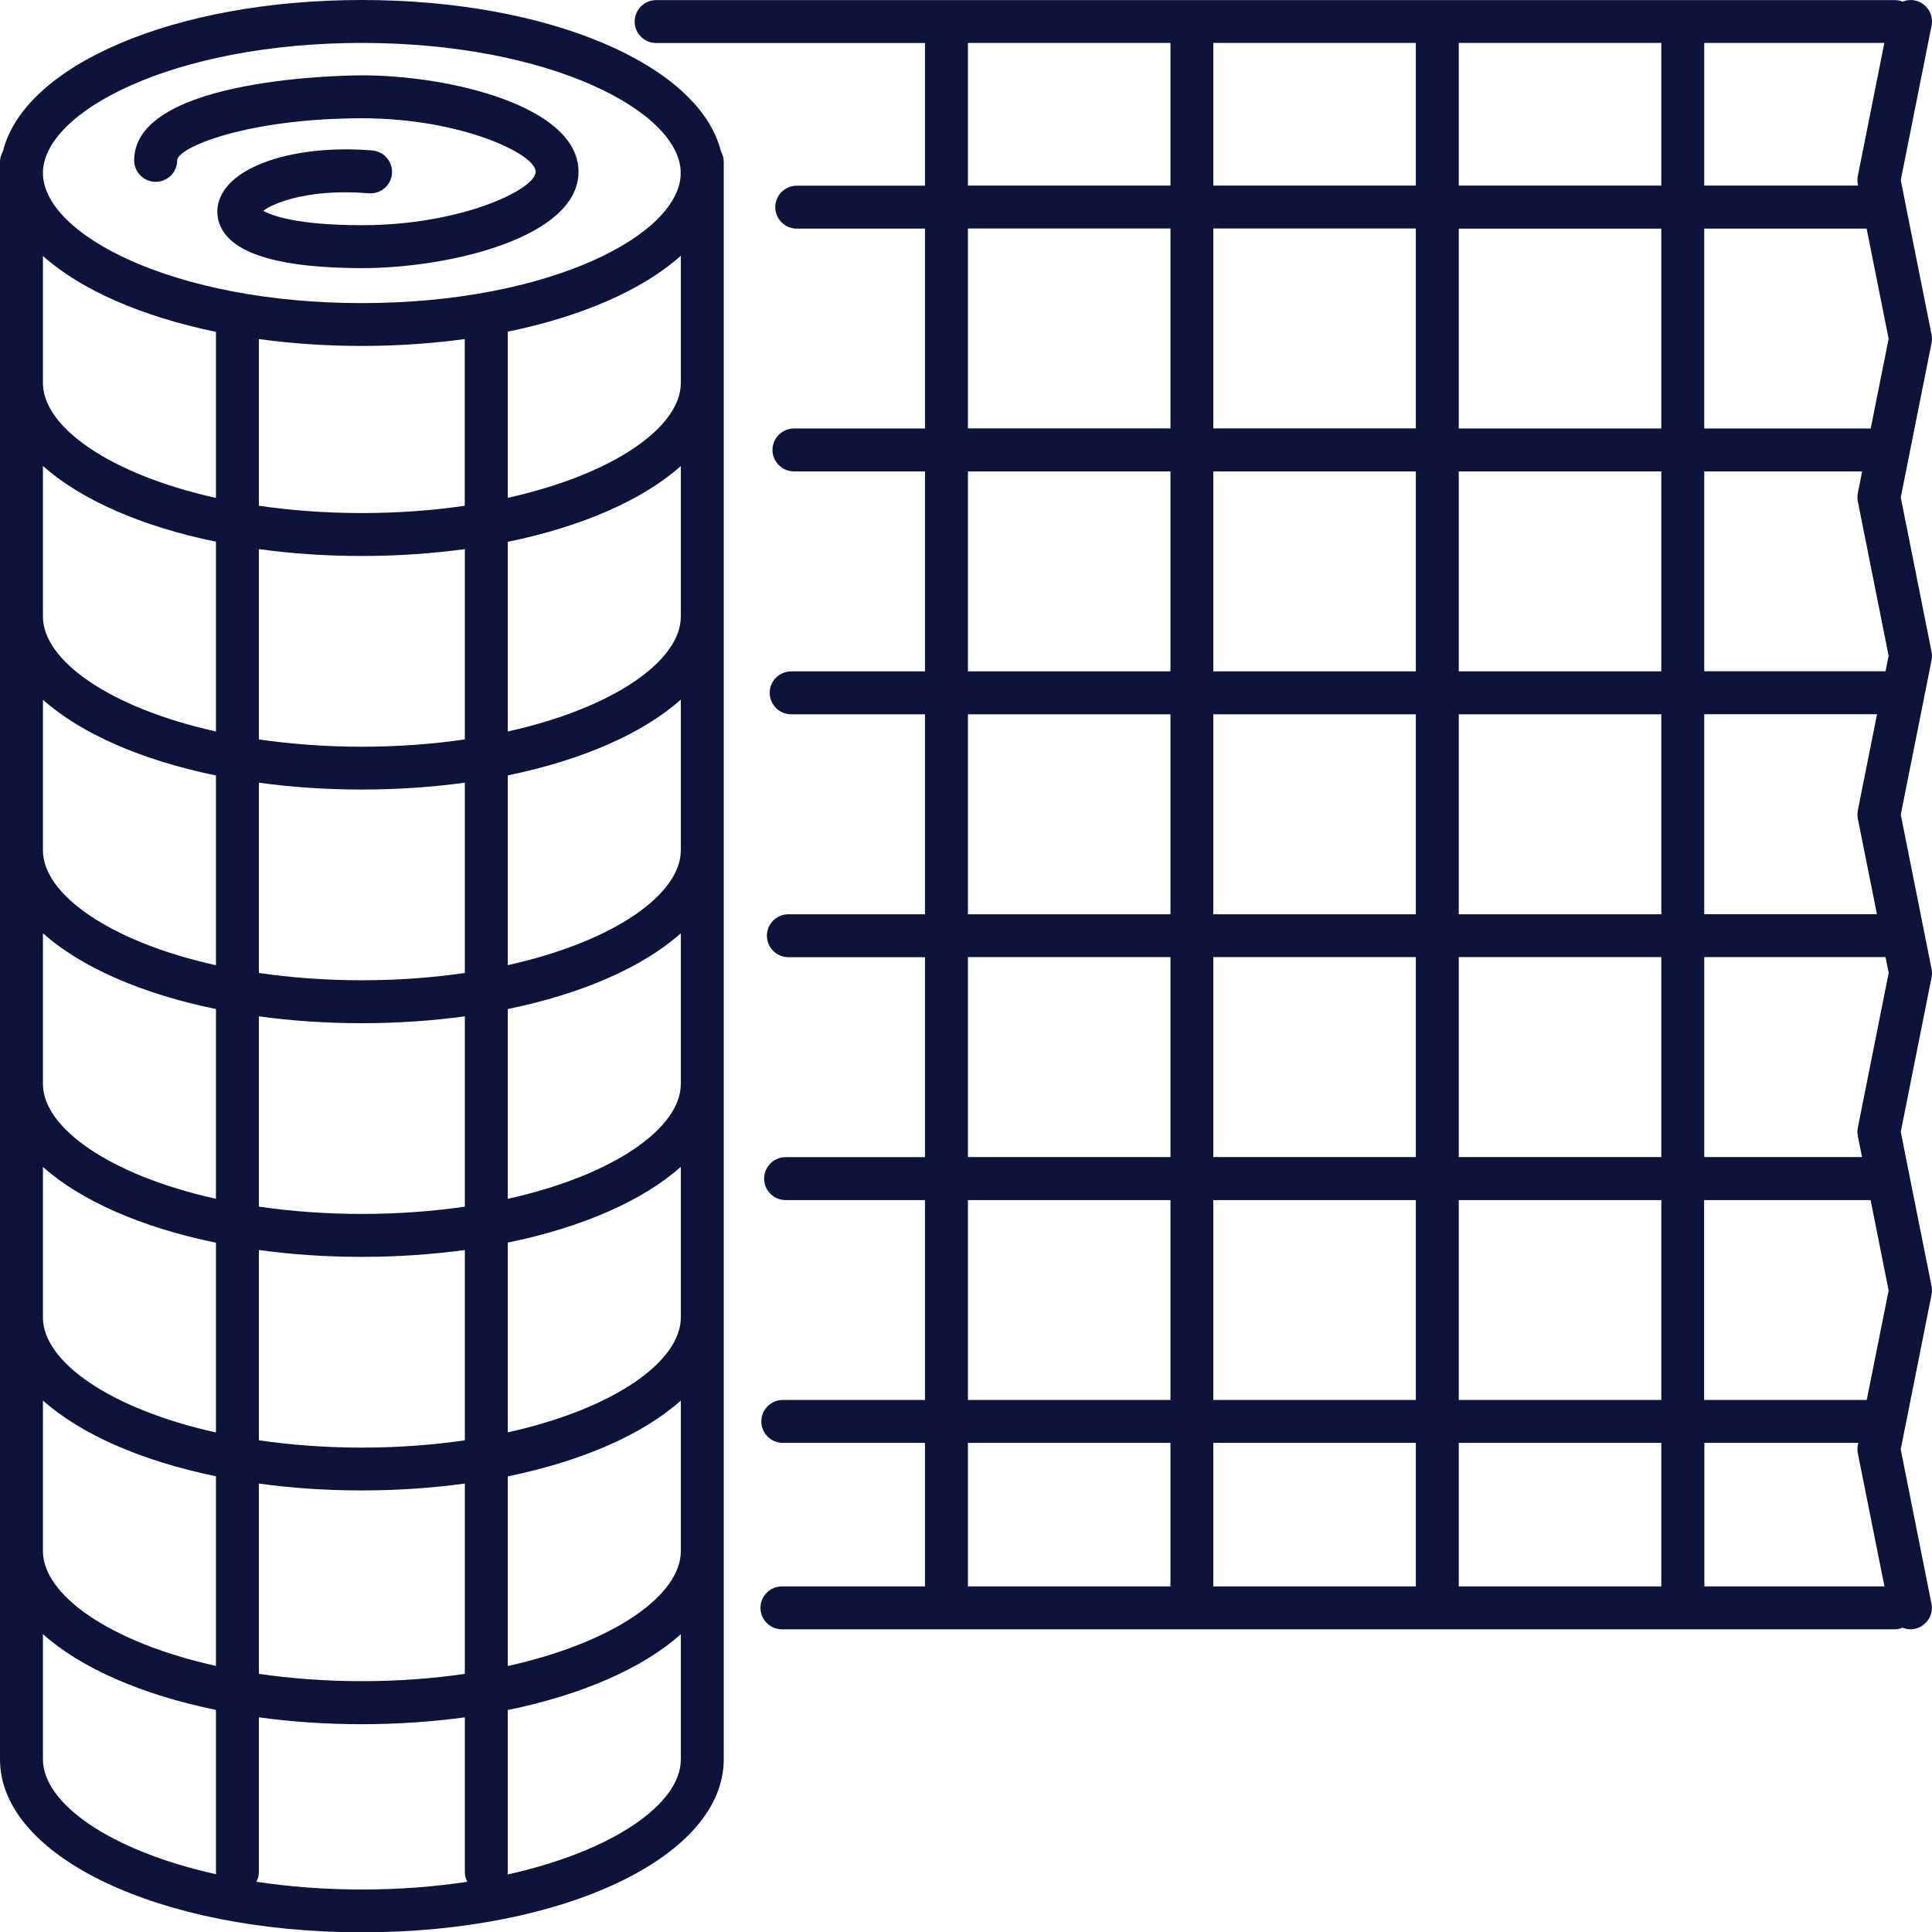 <?xml version="1.0" encoding="UTF-8"?>
<svg xmlns="http://www.w3.org/2000/svg" id="Layer_1" data-name="Layer 1" viewBox="0 0 180 180.03">
  <defs>
    <style>
      .cls-1 {
        fill: #0d143c;
        stroke-width: 0px;
      }
    </style>
  </defs>
  <path class="cls-1" d="M33.71,0C16.25,0,2.28,6.05.27,14.1c-.16.29-.27.62-.27.98v148.84c0,9.04,14.81,16.11,33.72,16.11s33.71-7.08,33.71-16.11V15.08c0-.36-.1-.69-.26-.98C65.15,6.05,51.18,0,33.71,0ZM63.43,144.52c0,4.09-6.21,8.5-16.12,10.7v-17.67c6.93-1.42,12.59-3.91,16.12-7.06v14.03ZM20.12,30.91v15.48c-9.91-2.2-16.12-6.62-16.12-10.7v-11.84c3.53,3.15,9.19,5.64,16.12,7.07ZM63.43,23.84v11.84c0,4.09-6.21,8.5-16.12,10.7v-15.48c6.93-1.42,12.59-3.91,16.12-7.07ZM43.31,47.12c-2.96.43-6.17.68-9.59.68s-6.63-.25-9.6-.68v-15.53c3.03.42,6.25.64,9.59.64s6.56-.23,9.59-.64v15.53ZM33.72,113.1c-3.42,0-6.63-.25-9.6-.68v-17.73c3.03.42,6.25.64,9.6.64s6.56-.23,9.59-.64v17.73c-2.96.43-6.17.68-9.59.68ZM43.31,116.46v17.73c-2.96.43-6.17.68-9.59.68s-6.63-.25-9.6-.68v-17.73c3.03.42,6.25.64,9.6.64s6.56-.23,9.59-.64ZM33.72,91.33c-3.42,0-6.63-.25-9.6-.68v-17.73c3.03.42,6.25.64,9.6.64s6.56-.23,9.59-.64v17.73c-2.96.43-6.17.68-9.59.68ZM33.72,69.57c-3.42,0-6.63-.25-9.6-.68v-17.73c3.03.42,6.25.64,9.6.64s6.56-.23,9.59-.64v17.73c-2.96.43-6.17.68-9.59.68ZM20.12,50.48v17.67c-9.91-2.2-16.12-6.62-16.12-10.7v-14.04c3.53,3.15,9.19,5.64,16.12,7.06ZM20.12,72.25v17.68c-9.91-2.2-16.12-6.62-16.12-10.7v-14.04c3.53,3.15,9.19,5.64,16.12,7.06ZM20.12,94.01v17.68c-9.91-2.2-16.12-6.62-16.12-10.7v-14.04c3.53,3.15,9.19,5.64,16.12,7.06ZM20.12,115.78v17.68c-9.91-2.2-16.12-6.62-16.12-10.7v-14.04c3.53,3.15,9.19,5.64,16.12,7.06ZM4,130.48c3.53,3.15,9.19,5.64,16.12,7.06v17.67c-9.91-2.2-16.12-6.62-16.12-10.7v-14.04ZM24.12,138.22c3.03.42,6.25.64,9.6.64s6.56-.23,9.59-.64v17.73c-2.96.43-6.17.68-9.59.68s-6.63-.25-9.6-.68v-17.73ZM63.43,122.75c0,4.09-6.21,8.5-16.12,10.7v-17.68c6.93-1.42,12.59-3.91,16.12-7.06v14.03ZM63.43,100.99c0,4.09-6.21,8.5-16.12,10.7v-17.68c6.93-1.42,12.59-3.91,16.12-7.06v14.03ZM63.43,79.22c0,4.09-6.21,8.5-16.12,10.7v-17.68c6.93-1.42,12.59-3.91,16.12-7.06v14.03ZM63.43,57.45c0,4.09-6.21,8.5-16.12,10.7v-17.67c6.93-1.42,12.59-3.91,16.12-7.06v14.03ZM33.71,4c17.51,0,29.71,6.39,29.71,12.12s-12.2,12.12-29.71,12.12S4,21.85,4,16.12s12.2-12.12,29.71-12.12ZM4,163.92v-11.67c3.53,3.15,9.19,5.64,16.12,7.06v15.09c0,.08.01.15.02.22-9.93-2.2-16.14-6.62-16.14-10.71ZM23.89,175.32c.14-.28.23-.58.23-.91v-14.41c3.03.42,6.25.64,9.6.64s6.56-.23,9.59-.64v14.41c0,.33.09.64.23.91-3.02.46-6.31.72-9.82.72s-6.8-.26-9.83-.72ZM47.29,174.63c0-.07.02-.15.02-.22v-15.09c6.93-1.42,12.59-3.91,16.12-7.06v11.67c0,4.09-6.22,8.51-16.14,10.71Z"></path>
  <path class="cls-1" d="M14.51,16.94c1.1,0,2-.9,2-2,0-1.2,6.52-3.92,17.25-3.92,9.17,0,16.15,3.32,16.15,4.98s-6.98,4.98-16.15,4.98c-6.09,0-8.43-.89-9.23-1.34,1.08-.83,4.53-2.08,9.83-1.63,1.09.08,2.07-.72,2.16-1.83.09-1.1-.72-2.07-1.83-2.16-6.35-.53-12.03,1.01-13.83,3.75-.74,1.13-.81,2.42-.2,3.55,1.31,2.43,5.72,3.66,13.09,3.66,8.13,0,20.15-2.86,20.15-8.98s-12.02-8.98-20.15-8.98c-.87,0-21.25.09-21.25,7.92,0,1.1.9,2,2,2Z"></path>
  <path class="cls-1" d="M177.09,135.01l2.87-14.4c.05-.26.05-.52,0-.78l-2.08-10.4s0-.04-.01-.05l-.78-3.93,2.87-14.39c.05-.26.05-.52,0-.78l-2.87-14.38,2.87-14.39c.05-.26.05-.52,0-.78l-2.87-14.39,2.87-14.39c.05-.26.05-.53,0-.78l-2.45-12.26s0-.02,0-.03l-.42-2.1,2.87-14.39c.22-1.08-.49-2.14-1.57-2.35-.39-.08-.78-.03-1.13.11-.23-.09-.48-.14-.74-.14H61.13c-1.1,0-2,.9-2,2s.9,2,2,2h25.05v13.29h-11.95c-1.1,0-2,.9-2,2s.9,2,2,2h11.95v18.62h-12.21c-1.1,0-2,.9-2,2s.9,2,2,2h12.21v18.63h-12.47c-1.1,0-2,.9-2,2s.9,2,2,2h12.47v18.63h-12.73c-1.1,0-2,.9-2,2s.9,2,2,2h12.73v18.63h-12.99c-1.1,0-2,.9-2,2s.9,2,2,2h12.99v18.62h-13.25c-1.1,0-2,.9-2,2s.9,2,2,2h13.25v13.37h-13.33c-1.1,0-2,.9-2,2s.9,2,2,2h103.67c.26,0,.51-.05.74-.15.23.09.48.15.73.15.13,0,.26-.01.39-.04,1.08-.22,1.79-1.27,1.57-2.35l-2.87-14.4ZM175.96,31.56l-1.67,8.36h-15.51v-18.62h15.13l2.05,10.26ZM154.78,39.92h-18.87v-18.62h18.87v18.62ZM154.78,43.92v18.63h-18.87v-18.63h18.87ZM154.78,66.55v18.63h-18.87v-18.63h18.87ZM154.78,89.17v18.63h-18.87v-18.63h18.87ZM175.96,90.67l-2.87,14.39c-.05.26-.05.52,0,.78l.39,1.96h-14.7v-18.63h16.89l.3,1.49ZM154.78,111.81v18.62h-18.87v-18.62h18.87ZM158.78,111.81h15.5l1.68,8.42-2.04,10.2h-15.15v-18.62ZM173.09,76.28l1.78,8.89h-16.09v-18.63h16.1l-1.79,8.96c-.05.26-.05.52,0,.78ZM158.78,62.55v-18.63h14.71l-.4,2.02c-.05.26-.05.53,0,.78l2.87,14.39-.29,1.43h-16.9ZM173.09,16.39c-.05.26-.05.52,0,.78l.02.12h-14.33V4h16.78l-2.47,12.39ZM154.78,17.29h-18.87V4h18.87v13.29ZM131.91,17.29h-18.87V4h18.87v13.29ZM131.91,21.29v18.62h-18.87v-18.62h18.87ZM131.91,43.92v18.63h-18.87v-18.63h18.87ZM131.91,66.55v18.63h-18.87v-18.63h18.87ZM131.91,89.17v18.63h-18.87v-18.63h18.87ZM131.91,111.81v18.62h-18.87v-18.62h18.87ZM131.91,134.43v13.37h-18.87v-13.37h18.87ZM135.91,134.43h18.87v13.37h-18.87v-13.37ZM158.78,134.43h14.35l-.04.19c-.05.26-.05.52,0,.78l2.48,12.4h-16.78v-13.37ZM90.18,4h18.87v13.29h-18.87V4ZM90.18,21.29h18.87v18.62h-18.87v-18.62ZM90.18,43.92h18.87v18.63h-18.87v-18.63ZM90.18,66.55h18.87v18.63h-18.87v-18.63ZM90.18,89.17h18.87v18.63h-18.87v-18.63ZM90.18,111.81h18.87v18.62h-18.87v-18.62ZM90.18,134.43h18.87v13.37h-18.87v-13.37Z"></path>
</svg>
